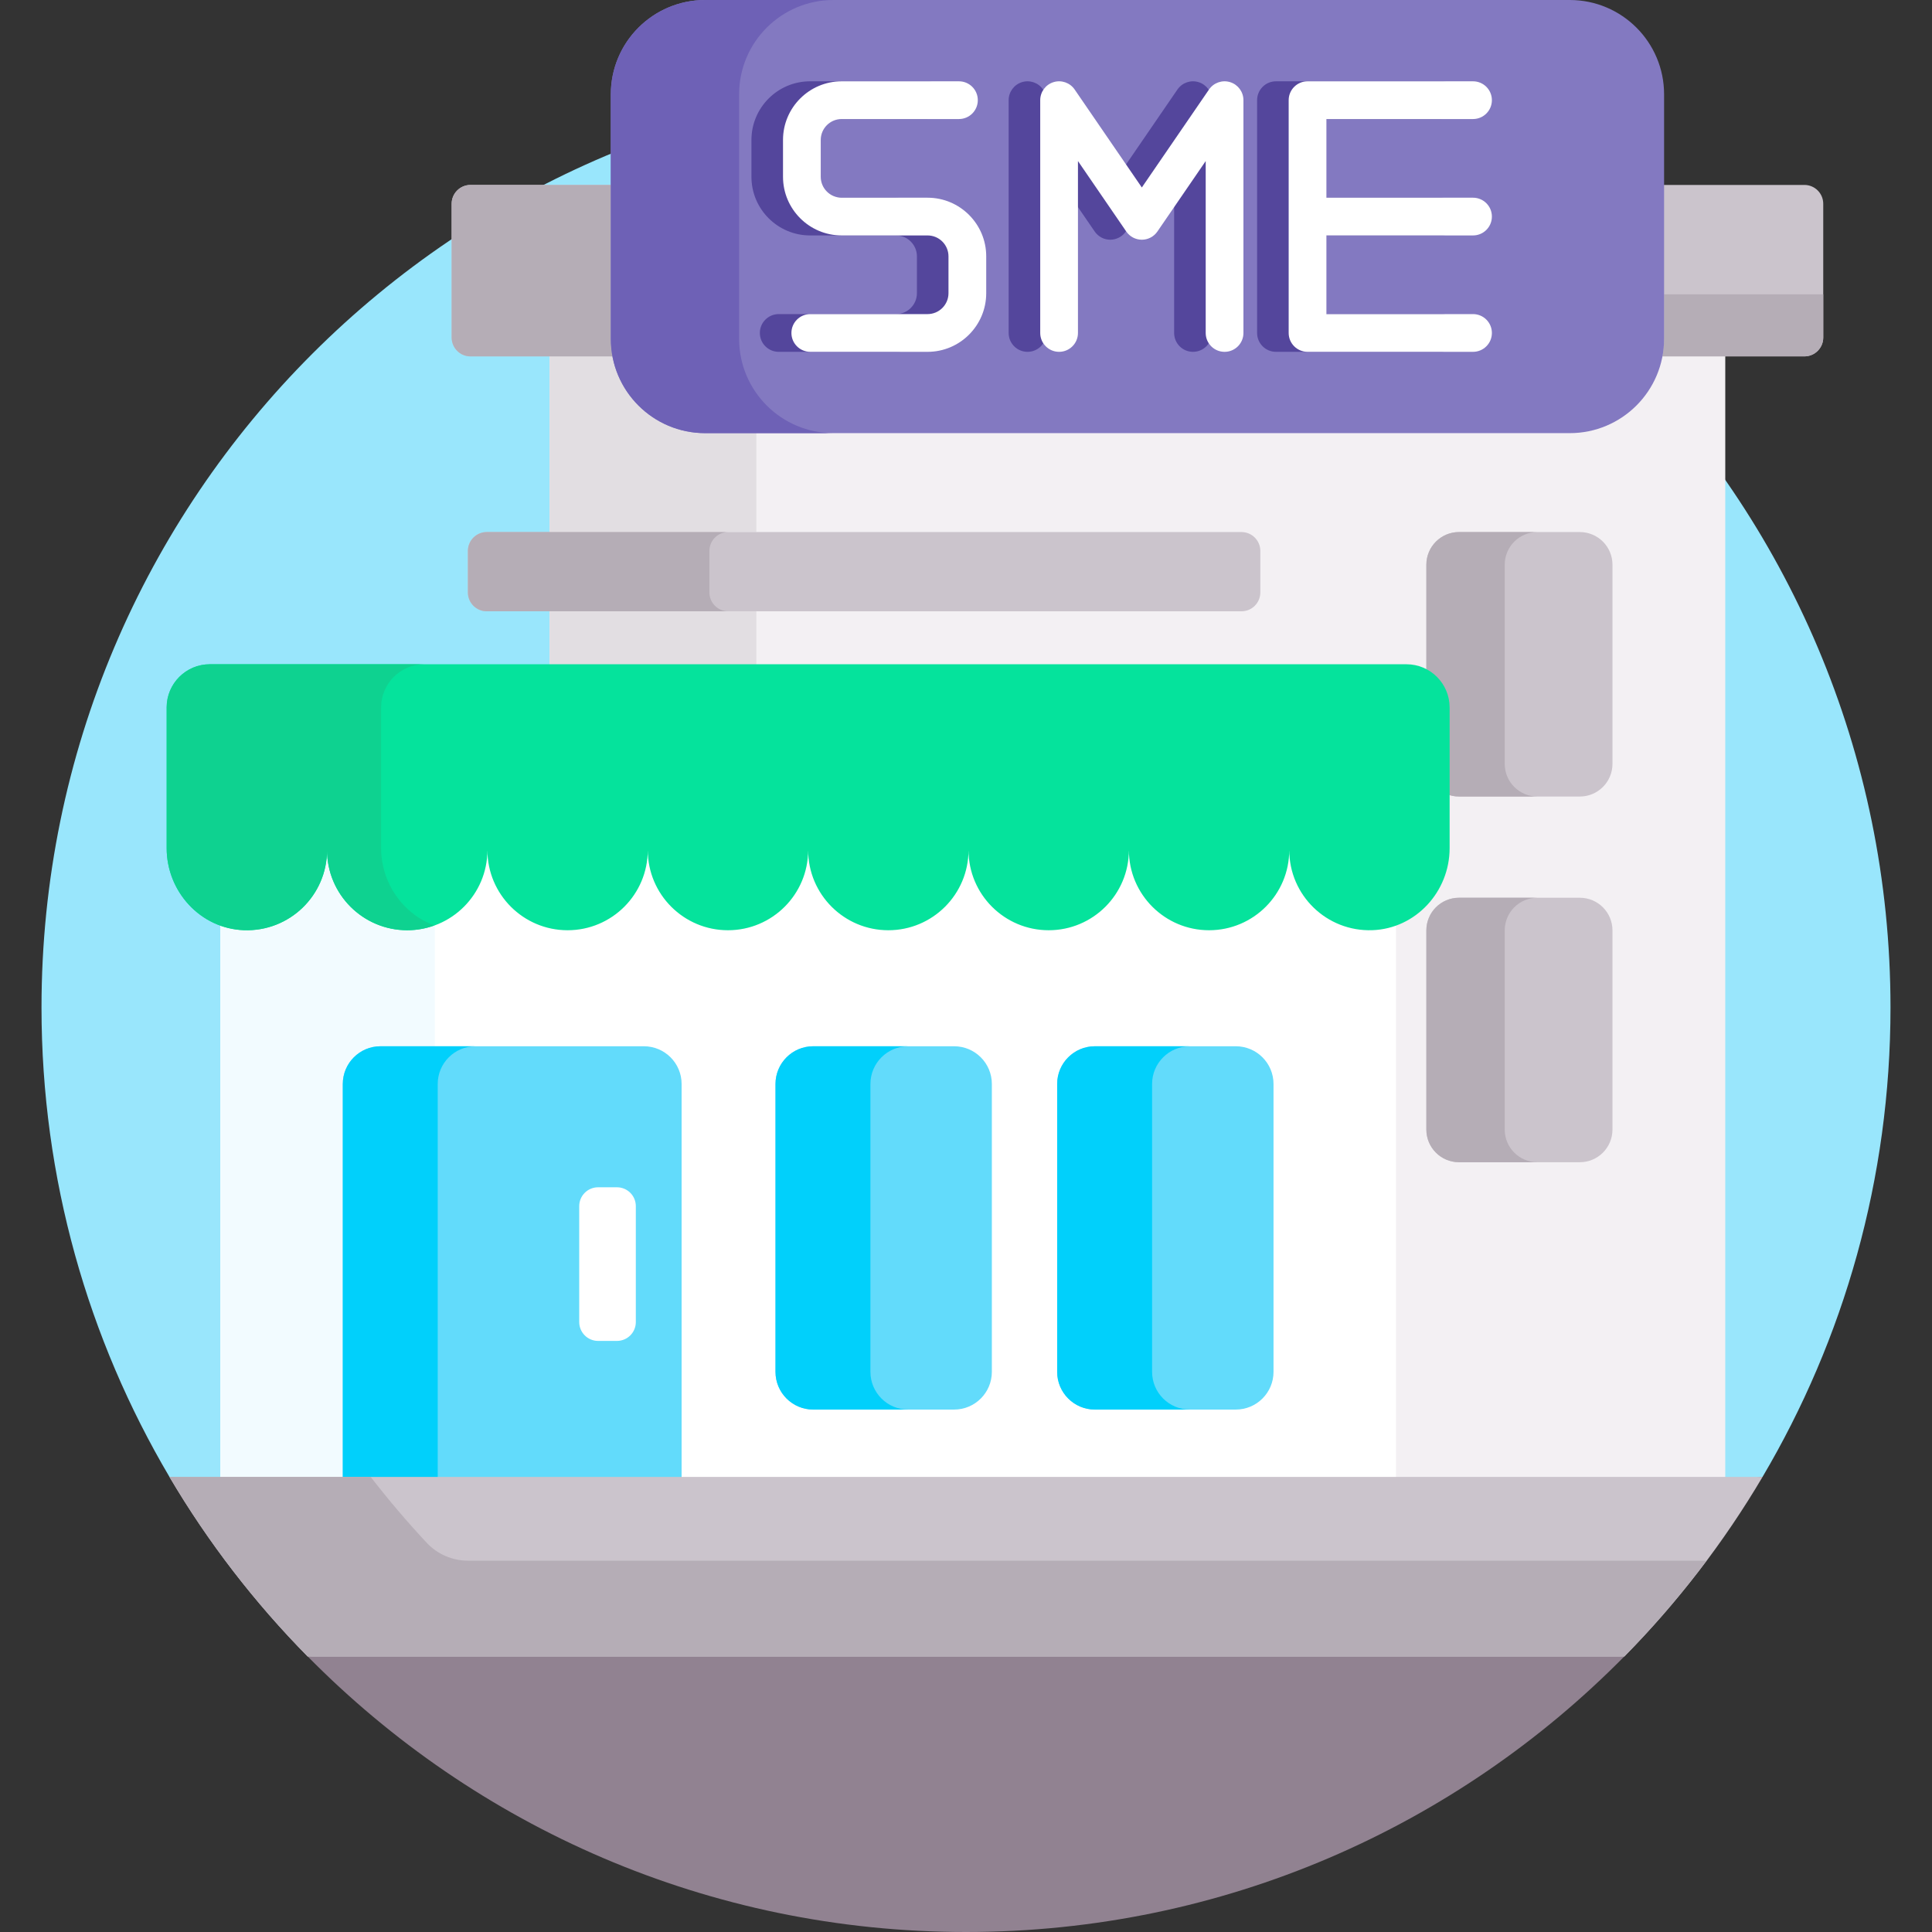 <svg id="Capa_1" enable-background="new 0 0 512 512" height="512" viewBox="0 0 512 512" width="512" xmlns="http://www.w3.org/2000/svg"><rect x="0" y="0" width="512" height="512" fill="#333333" stroke="none"/><g><path d="m256 22c-135.31 0-245 109.69-245 245 0 45.417 12.376 87.936 33.913 124.401l8.579 1h405.015l8.579-1c21.538-36.465 33.914-78.984 33.914-124.401 0-135.31-109.69-245-245-245z" fill="#99e6fc"/><path d="m92.471 438-10.902 1c44.428 45.053 106.157 73 174.431 73s130.002-27.947 174.431-73l-10.902-1z" fill="#918291"/><g><path d="m372.729 177.036c5.757 0 10.44 4.684 10.44 10.441v37.287c0 8.801-5.449 16.677-13.559 19.598l-.661.237v147.801h88.265v-298.955h-17.494c-1.767 11.503-11.731 20.342-23.721 20.342h-229.128c-11.99 0-21.955-8.838-23.721-20.342h-17.494v83.591z" fill="#f3f0f3"/><g><path d="m383.17 187.478v22.875c1.066.47 2.243.735 3.483.735h32.016c4.779 0 8.653-3.874 8.653-8.653v-52.782c0-4.779-3.874-8.653-8.653-8.653h-32.016c-4.779 0-8.653 3.874-8.653 8.653v28.827c3.087 1.815 5.17 5.164 5.17 8.998z" fill="#cbc4cc"/><path d="m383.17 187.478v22.875c1.066.47 2.243.735 3.483.735h20.767c-4.779 0-8.653-3.874-8.653-8.653v-52.782c0-4.779 3.874-8.653 8.653-8.653h-20.767c-4.779 0-8.653 3.874-8.653 8.653v28.827c3.087 1.815 5.17 5.164 5.17 8.998z" fill="#b5adb6"/><path d="m418.668 308h-32.016c-4.779 0-8.653-3.874-8.653-8.653v-52.782c0-4.779 3.874-8.653 8.653-8.653h32.016c4.779 0 8.653 3.874 8.653 8.653v52.782c0 4.779-3.874 8.653-8.653 8.653z" fill="#cbc4cc"/><path d="m398.767 299.347v-52.782c0-4.779 3.874-8.653 8.653-8.653h-20.767c-4.779 0-8.653 3.874-8.653 8.653v52.782c0 4.779 3.874 8.653 8.653 8.653h20.767c-4.779 0-8.653-3.874-8.653-8.653z" fill="#b5adb6"/></g><g fill="#e2dee2"><path d="m200.44 141v-27.213h-13.569c-11.99 0-21.955-8.838-23.721-20.342h-17.494v47.555z"/><path d="m145.656 162h54.784v15.036h-54.784z"/></g><g fill="#cbc4cc"><path d="m162.871 89.787v-40.777h-38.178c-2.761 0-5 2.239-5 5v35.436c0 2.761 2.239 5 5 5h38.636c-.298-1.508-.458-3.065-.458-4.659z"/><path d="m478.179 49.01h-38.179v40.777c0 1.594-.16 3.151-.458 4.658h38.636c2.761 0 5-2.239 5-5v-35.435c.001-2.762-2.238-5-4.999-5z"/></g><g fill="#b5adb6"><path d="m161.872 89.787v-40.777h-37.179c-2.761 0-5 2.239-5 5v35.436c0 2.761 2.239 5 5 5h37.619c-.285-1.51-.44-3.066-.44-4.659z"/><path d="m441 78v11.787c0 1.593-.155 3.148-.44 4.658h37.619c2.761 0 5-2.239 5-5v-11.445z"/></g><g><path d="m363.66 245.512c-.248.009-.493.013-.739.013-11.167 0-20.251-9.084-20.251-20.25h-2c0 11.166-9.084 20.25-20.25 20.25s-20.25-9.084-20.25-20.25h-2c0 11.166-9.084 20.25-20.25 20.25s-20.25-9.084-20.25-20.25h-2c0 11.166-9.084 20.25-20.25 20.25s-20.25-9.084-20.25-20.25h-2c0 11.166-9.084 20.25-20.25 20.25s-20.25-9.084-20.25-20.25h-2c0 11.166-9.084 20.25-20.25 20.25s-20.25-9.084-20.25-20.25h-2c0 11.166-9.084 20.25-20.25 20.25s-20.25-9.084-20.25-20.25h-2c0 5.409-2.106 10.494-5.931 14.319-3.825 3.824-8.91 5.931-14.318 5.931 0 0 0 0-.001 0-.245 0-.492-.004-.739-.013-2.203-.079-4.313-.549-6.29-1.314v148.202h311.56v-148.202c-1.978.765-4.088 1.235-6.291 1.314z" fill="#fff"/><path d="m100.844 277.27h14.376v-33.129c-2.268.881-4.724 1.383-7.3 1.383-11.166 0-20.25-9.084-20.25-20.25h-2c0 5.409-2.106 10.494-5.931 14.319-3.825 3.824-8.91 5.931-14.318 5.931 0 0 0 0-.001 0-.245 0-.492-.004-.739-.013-2.203-.079-4.313-.549-6.29-1.314v148.203h32.454v-105.13c-.001-5.523 4.477-10 9.999-10z" fill="#f2fbff"/><g><path d="m44.17 187.477v37.288c0 11.522 8.96 21.336 20.475 21.746 12.089.43 22.025-9.243 22.025-21.236 0 11.736 9.514 21.25 21.25 21.25s21.25-9.514 21.25-21.25c0 11.736 9.514 21.25 21.25 21.25s21.25-9.514 21.25-21.25c0 11.736 9.514 21.25 21.25 21.25s21.25-9.514 21.25-21.25c0 11.736 9.514 21.25 21.25 21.25s21.25-9.514 21.25-21.25c0 11.736 9.514 21.25 21.25 21.25s21.25-9.514 21.25-21.25c0 11.736 9.514 21.25 21.25 21.25s21.25-9.514 21.25-21.25c0 11.993 9.936 21.666 22.025 21.236 11.515-.409 20.475-10.223 20.475-21.746v-37.288c0-6.319-5.122-11.441-11.441-11.441h-317.118c-6.318 0-11.441 5.123-11.441 11.441z" fill="#05e39c"/></g><g><path d="m101 224.765v-37.288c0-6.319 5.122-11.441 11.441-11.441h-56.83c-6.319 0-11.441 5.122-11.441 11.441v37.288c0 11.522 8.96 21.336 20.475 21.745 12.089.43 22.025-9.243 22.025-21.236 0 11.736 9.514 21.25 21.25 21.25 2.524 0 4.935-.463 7.181-1.271-8.281-3.041-14.101-11.205-14.101-20.488z" fill="#0ed290"/></g><g><g><path d="m180.634 392.4v-105.13c0-5.523-4.477-10-10-10h-69.79c-5.523 0-10 4.477-10 10v105.13z" fill="#62dbfb"/></g><path d="m126 277.27h-25.156c-5.523 0-10 4.477-10 10v105.13h25.156v-105.13c0-5.523 4.477-10 10-10z" fill="#01d0fb"/><g><path d="m252.851 373.551h-37.336c-5.523 0-10-4.477-10-10v-76.281c0-5.523 4.477-10 10-10h37.336c5.523 0 10 4.477 10 10v76.281c0 5.523-4.477 10-10 10z" fill="#62dbfb"/></g><g><path d="m327.496 373.551h-37.336c-5.523 0-10-4.477-10-10v-76.281c0-5.523 4.477-10 10-10h37.336c5.523 0 10 4.477 10 10v76.281c0 5.523-4.477 10-10 10z" fill="#62dbfb"/></g></g></g></g><g><path d="m467.092 391.401h-422.184c10.25 17.355 22.574 33.335 36.639 47.599h348.906c14.065-14.264 26.389-30.245 36.639-47.599z" fill="#cbc4cc"/></g><path d="m113.087 408.857c-5.214-5.581-10.167-11.408-14.847-17.456h-53.332c10.25 17.355 22.574 33.335 36.639 47.599h348.906c7.837-7.948 15.111-16.446 21.809-25.401h-328.218c-4.15 0-8.124-1.71-10.957-4.742z" fill="#b5adb6"/><g><path d="m416 114.787h-229.128c-13.807 0-25-11.193-25-25v-64.787c0-13.807 11.193-25 25-25h229.128c13.807 0 25 11.193 25 25v64.787c0 13.807-11.193 25-25 25z" fill="#8379c1"/></g><path d="m195.872 89.787v-64.787c0-13.807 11.193-25 25-25h-34c-13.807 0-25 11.193-25 25v64.787c0 13.807 11.193 25 25 25h34c-13.808 0-25-11.193-25-25z" fill="#6e61b6"/><g fill="#54469c"><path d="m237.453 52.394h-22.774c-3.055 0-5.539-2.484-5.539-5.539v-9.768c0-3.055 2.484-5.539 5.539-5.539h31.084c2.762 0 5-2.238 5-5s-2.238-5-5-5h-31.084c-8.568 0-15.539 6.971-15.539 15.539v9.768c0 8.568 6.971 15.539 15.539 15.539h22.774c3.055 0 5.539 2.484 5.539 5.539v9.767c0 3.055-2.484 5.539-5.539 5.539h-31.084c-2.762 0-5 2.238-5 5s2.238 5 5 5h31.084c8.568 0 15.539-6.971 15.539-15.539v-9.768c0-8.568-6.971-15.538-15.539-15.538z"/><path d="m382 62.394c2.762 0 5-2.238 5-5s-2.238-5-5-5h-38.854v-20.846h38.854c2.762 0 5-2.238 5-5s-2.238-5-5-5h-43.854c-2.762 0-5 2.238-5 5v61.691c0 2.762 2.238 5 5 5h43.854c2.762 0 5-2.238 5-5s-2.238-5-5-5h-38.854v-20.845z"/><path d="m317.638 21.771c-2.095-.647-4.364.141-5.604 1.949l-17.804 25.965-17.803-25.964c-1.24-1.809-3.512-2.597-5.604-1.949-2.093.649-3.52 2.585-3.52 4.776v61.691c0 2.762 2.238 5 5 5s5-2.238 5-5v-45.557l12.803 18.672c.933 1.36 2.476 2.173 4.124 2.173s3.191-.813 4.124-2.173l12.803-18.672v45.558c0 2.762 2.238 5 5 5s5-2.238 5-5v-61.692c0-2.192-1.427-4.127-3.519-4.777z"/></g><g fill="#fff"><path d="m245.819 52.394h-22.774c-3.055 0-5.539-2.484-5.539-5.539v-9.768c0-3.055 2.484-5.539 5.539-5.539h31.084c2.762 0 5-2.238 5-5s-2.238-5-5-5h-31.084c-8.568 0-15.539 6.971-15.539 15.539v9.768c0 8.568 6.971 15.539 15.539 15.539h22.774c3.055 0 5.539 2.484 5.539 5.539v9.767c0 3.055-2.484 5.539-5.539 5.539h-31.084c-2.762 0-5 2.238-5 5s2.238 5 5 5h31.084c8.568 0 15.539-6.971 15.539-15.539v-9.768c0-8.568-6.97-15.538-15.539-15.538z"/><path d="m390.366 62.394c2.762 0 5-2.238 5-5s-2.238-5-5-5h-38.854v-20.846h38.854c2.762 0 5-2.238 5-5s-2.238-5-5-5h-43.854c-2.762 0-5 2.238-5 5v61.691c0 2.762 2.238 5 5 5h43.854c2.762 0 5-2.238 5-5s-2.238-5-5-5h-38.854v-20.845z"/><path d="m326.004 21.771c-2.095-.647-4.364.141-5.604 1.949l-17.803 25.964-17.803-25.964c-1.24-1.809-3.512-2.597-5.604-1.949-2.093.649-3.52 2.585-3.52 4.776v61.691c0 2.762 2.238 5 5 5s5-2.238 5-5v-45.556l12.803 18.672c.933 1.36 2.476 2.173 4.124 2.173s3.191-.813 4.124-2.173l12.803-18.672v45.558c0 2.762 2.238 5 5 5s5-2.238 5-5v-61.692c-.001-2.192-1.427-4.127-3.52-4.777z"/></g><path d="m163.5 355.357h-5c-2.761 0-5-2.239-5-5v-30.714c0-2.761 2.239-5 5-5h5c2.761 0 5 2.239 5 5v30.714c0 2.762-2.239 5-5 5z" fill="#fff"/><g fill="#01d0fb"><path d="m230.671 363.551v-76.281c0-5.523 4.477-10 10-10h-25.156c-5.523 0-10 4.477-10 10v76.281c0 5.523 4.477 10 10 10h25.156c-5.523 0-10-4.477-10-10z"/><path d="m305.316 363.551v-76.281c0-5.523 4.477-10 10-10h-25.156c-5.523 0-10 4.477-10 10v76.281c0 5.523 4.477 10 10 10h25.156c-5.523 0-10-4.477-10-10z"/></g><path d="m329 162h-200c-2.761 0-5-2.239-5-5v-11c0-2.761 2.239-5 5-5h200c2.761 0 5 2.239 5 5v11c0 2.761-2.239 5-5 5z" fill="#cbc4cc"/><path d="m188 157v-11c0-2.761 2.239-5 5-5h-64c-2.761 0-5 2.239-5 5v11c0 2.761 2.239 5 5 5h64c-2.761 0-5-2.239-5-5z" fill="#b5adb6"/></g></svg>